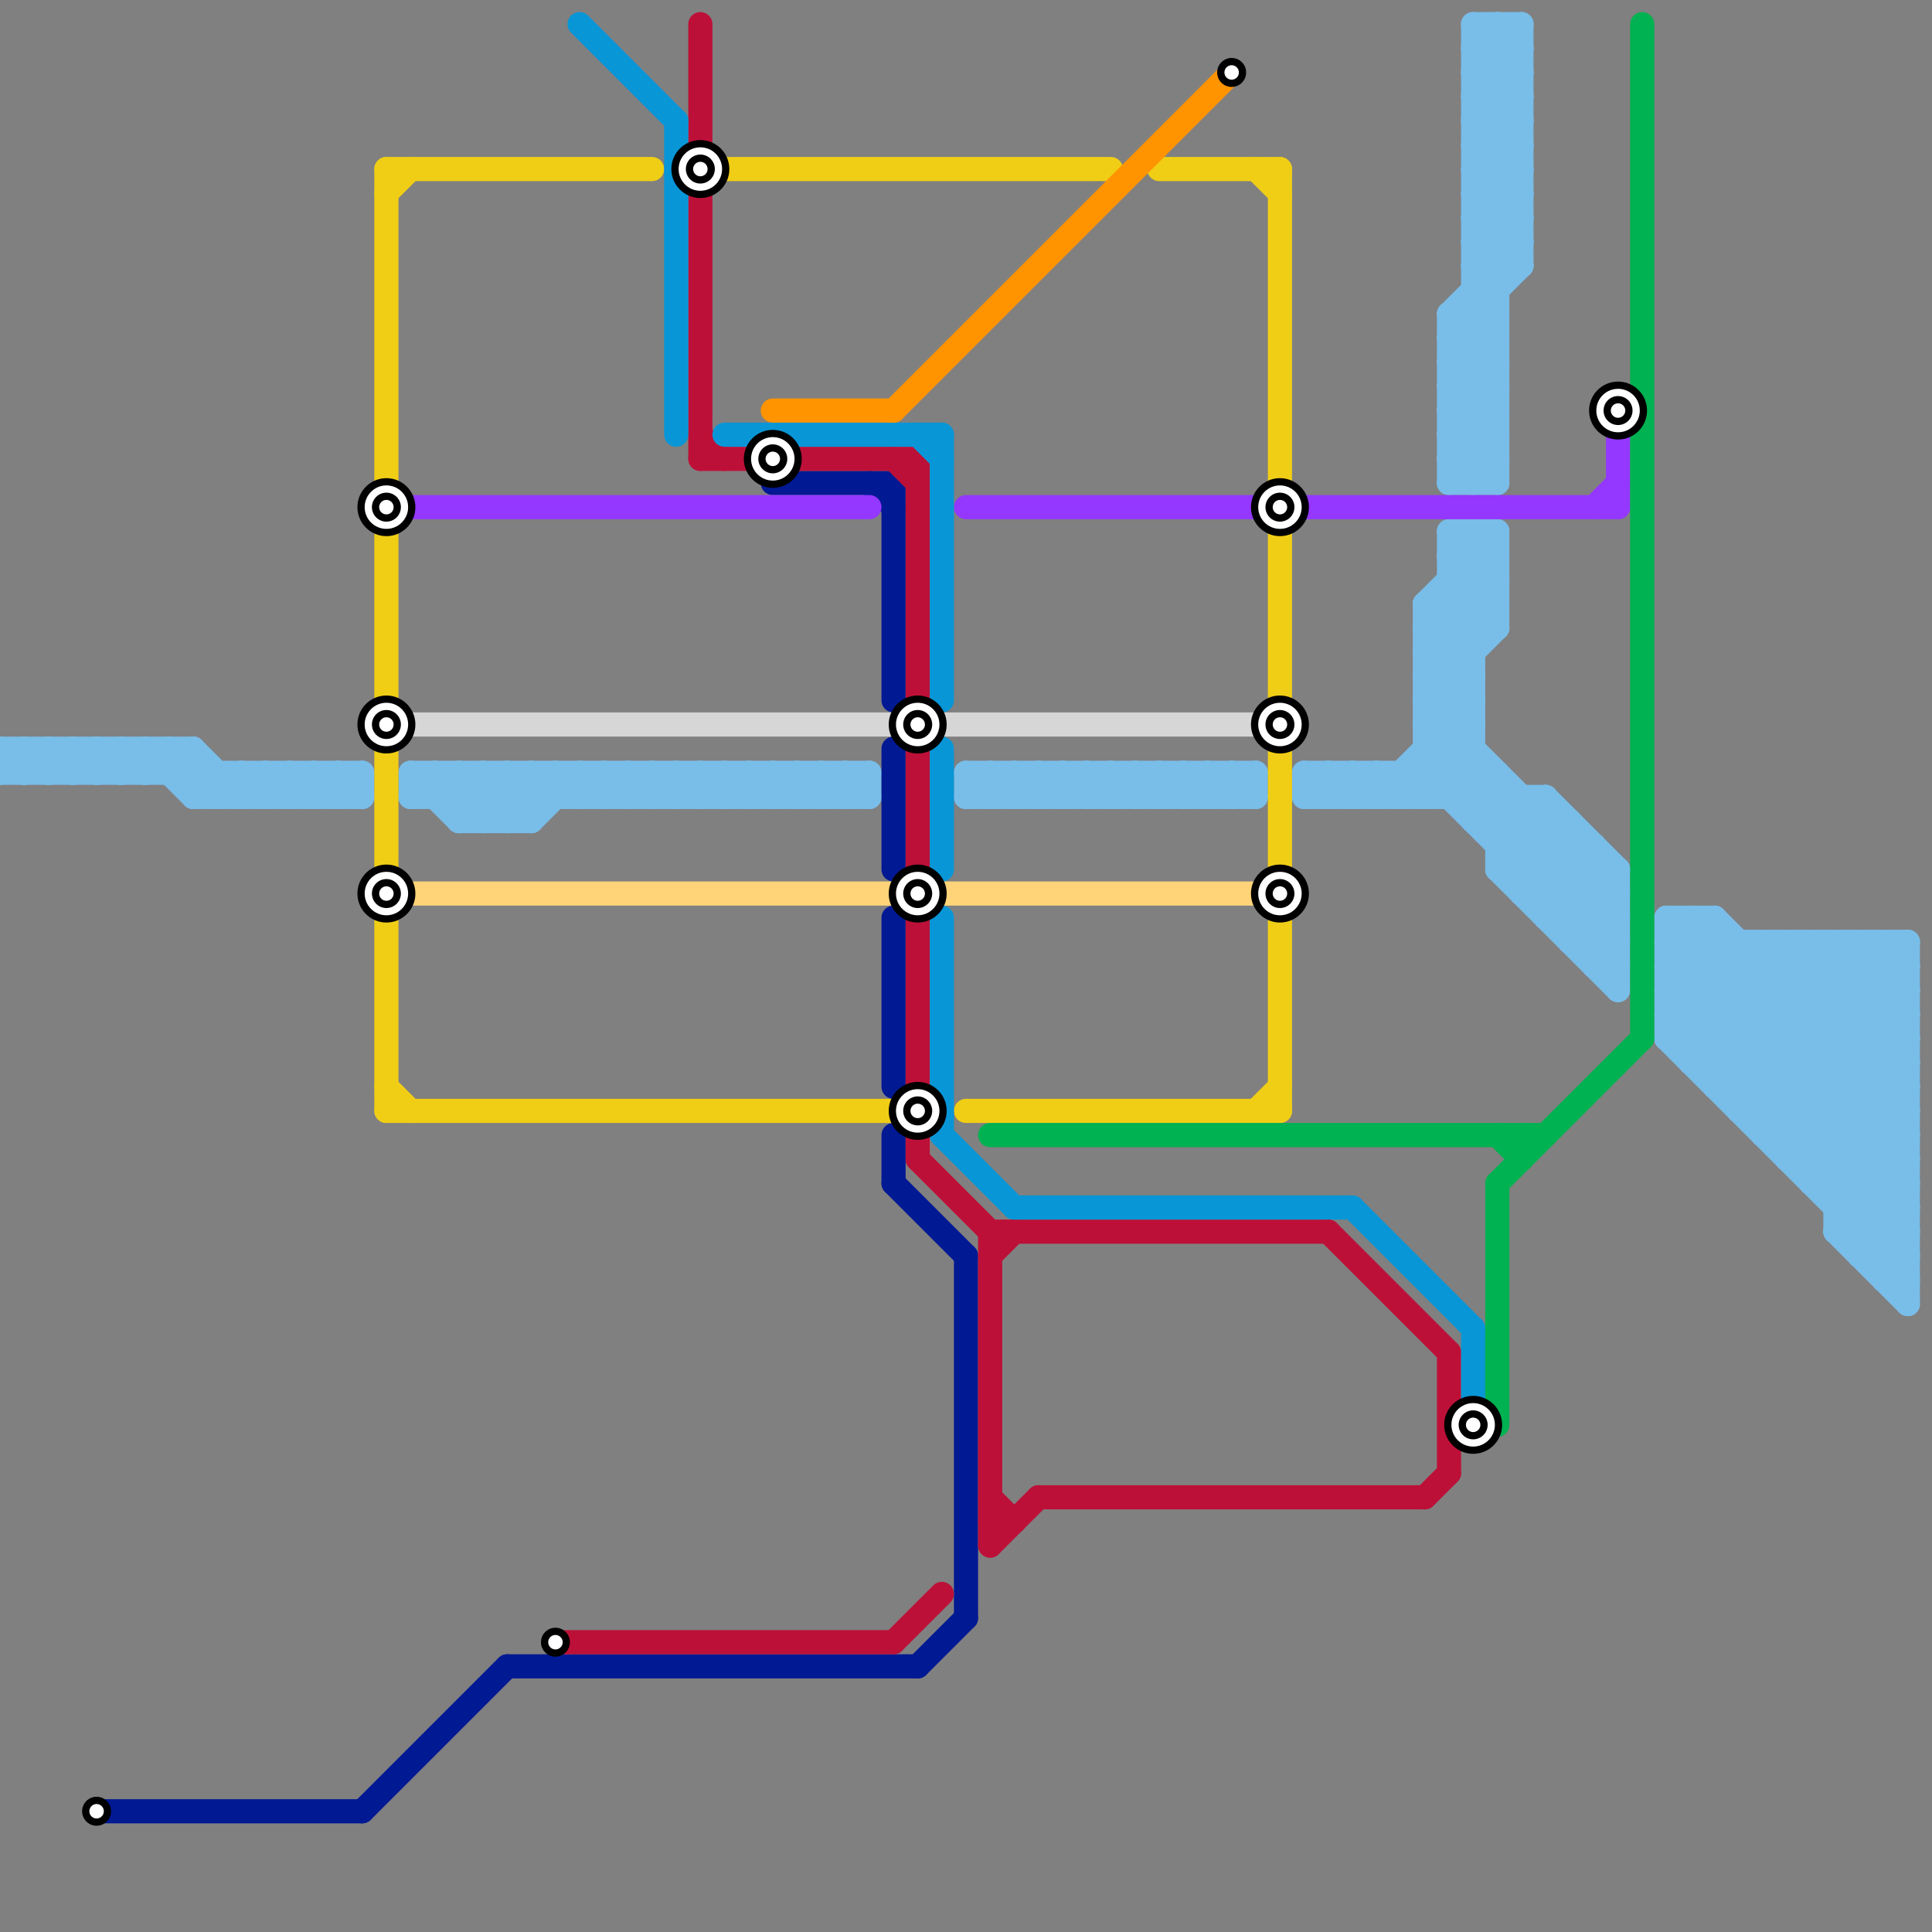 
<svg version="1.1" xmlns="http://www.w3.org/2000/svg" viewBox="0 0 80 80">
<rect x="0" y="0" width="80" height="80" fill="#808080" stroke="none"/>
<style>text { font: 1px Helvetica; font-weight: 600; white-space: pre; dominant-baseline: central; } line { stroke-width: 1; fill: none; stroke-linecap: round; stroke-linejoin: round; } .c0 { stroke: #79bde9 } .c1 { stroke: #011993 } .c2 { stroke: #f0ce15 } .c3 { stroke: #9437ff } .c4 { stroke: #d6d6d6 } .c5 { stroke: #ffd479 } .c6 { stroke: #bd1038 } .c7 { stroke: #0896d7 } .c8 { stroke: #ff9300 } .c9 { stroke: #00b251 }</style><defs><g id="wm-xf"><circle r="1.2" fill="#000"/><circle r="0.9" fill="#fff"/><circle r="0.6" fill="#000"/><circle r="0.3" fill="#fff"/></g><g id="wm"><circle r="0.6" fill="#000"/><circle r="0.3" fill="#fff"/></g></defs><line class="c0" x1="59" y1="25" x2="59" y2="33"/><line class="c0" x1="40" y1="33" x2="52" y2="33"/><line class="c0" x1="35" y1="32" x2="36" y2="33"/><line class="c0" x1="22" y1="32" x2="23" y2="33"/><line class="c0" x1="60" y1="13" x2="63" y2="10"/><line class="c0" x1="61" y1="3" x2="63" y2="5"/><line class="c0" x1="27" y1="33" x2="28" y2="32"/><line class="c0" x1="61" y1="10" x2="62" y2="11"/><line class="c0" x1="61" y1="12" x2="62" y2="13"/><line class="c0" x1="6" y1="31" x2="8" y2="33"/><line class="c0" x1="15" y1="32" x2="15" y2="33"/><line class="c0" x1="12" y1="32" x2="12" y2="33"/><line class="c0" x1="17" y1="32" x2="19" y2="34"/><line class="c0" x1="46" y1="32" x2="47" y2="33"/><line class="c0" x1="75" y1="49" x2="79" y2="45"/><line class="c0" x1="59" y1="27" x2="62" y2="24"/><line class="c0" x1="59" y1="29" x2="62" y2="26"/><line class="c0" x1="71" y1="44" x2="76" y2="39"/><line class="c0" x1="19" y1="32" x2="21" y2="34"/><line class="c0" x1="48" y1="32" x2="49" y2="33"/><line class="c0" x1="62" y1="35" x2="64" y2="33"/><line class="c0" x1="3" y1="31" x2="4" y2="32"/><line class="c0" x1="62" y1="1" x2="62" y2="20"/><line class="c0" x1="47" y1="33" x2="48" y2="32"/><line class="c0" x1="55" y1="33" x2="56" y2="32"/><line class="c0" x1="71" y1="45" x2="79" y2="45"/><line class="c0" x1="76" y1="51" x2="79" y2="54"/><line class="c0" x1="77" y1="39" x2="79" y2="41"/><line class="c0" x1="3" y1="32" x2="4" y2="31"/><line class="c0" x1="73" y1="39" x2="73" y2="47"/><line class="c0" x1="76" y1="50" x2="79" y2="47"/><line class="c0" x1="61" y1="5" x2="63" y2="7"/><line class="c0" x1="61" y1="1" x2="61" y2="20"/><line class="c0" x1="59" y1="31" x2="67" y2="39"/><line class="c0" x1="75" y1="49" x2="79" y2="49"/><line class="c0" x1="41" y1="32" x2="42" y2="33"/><line class="c0" x1="20" y1="34" x2="22" y2="32"/><line class="c0" x1="43" y1="32" x2="44" y2="33"/><line class="c0" x1="60" y1="17" x2="62" y2="15"/><line class="c0" x1="30" y1="32" x2="30" y2="33"/><line class="c0" x1="70" y1="38" x2="79" y2="47"/><line class="c0" x1="63" y1="37" x2="65" y2="35"/><line class="c0" x1="1" y1="31" x2="1" y2="32"/><line class="c0" x1="60" y1="13" x2="62" y2="13"/><line class="c0" x1="31" y1="32" x2="31" y2="33"/><line class="c0" x1="62" y1="36" x2="67" y2="41"/><line class="c0" x1="43" y1="33" x2="44" y2="32"/><line class="c0" x1="61" y1="8" x2="63" y2="8"/><line class="c0" x1="56" y1="32" x2="56" y2="33"/><line class="c0" x1="60" y1="25" x2="61" y2="26"/><line class="c0" x1="12" y1="32" x2="13" y2="33"/><line class="c0" x1="77" y1="51" x2="79" y2="49"/><line class="c0" x1="61" y1="2" x2="63" y2="4"/><line class="c0" x1="61" y1="34" x2="65" y2="34"/><line class="c0" x1="62" y1="34" x2="63" y2="33"/><line class="c0" x1="60" y1="17" x2="62" y2="19"/><line class="c0" x1="61" y1="11" x2="62" y2="12"/><line class="c0" x1="61" y1="13" x2="62" y2="14"/><line class="c0" x1="21" y1="32" x2="21" y2="34"/><line class="c0" x1="60" y1="22" x2="60" y2="33"/><line class="c0" x1="76" y1="39" x2="76" y2="51"/><line class="c0" x1="56" y1="32" x2="57" y2="33"/><line class="c0" x1="60" y1="19" x2="62" y2="19"/><line class="c0" x1="59" y1="28" x2="62" y2="25"/><line class="c0" x1="77" y1="39" x2="77" y2="52"/><line class="c0" x1="4" y1="31" x2="5" y2="32"/><line class="c0" x1="62" y1="36" x2="67" y2="36"/><line class="c0" x1="61" y1="7" x2="63" y2="7"/><line class="c0" x1="60" y1="16" x2="62" y2="18"/><line class="c0" x1="40" y1="32" x2="52" y2="32"/><line class="c0" x1="33" y1="32" x2="34" y2="33"/><line class="c0" x1="60" y1="18" x2="62" y2="20"/><line class="c0" x1="76" y1="51" x2="79" y2="48"/><line class="c0" x1="61" y1="4" x2="63" y2="6"/><line class="c0" x1="69" y1="40" x2="71" y2="38"/><line class="c0" x1="7" y1="31" x2="7" y2="32"/><line class="c0" x1="18" y1="33" x2="19" y2="32"/><line class="c0" x1="1" y1="31" x2="2" y2="32"/><line class="c0" x1="8" y1="31" x2="8" y2="33"/><line class="c0" x1="77" y1="52" x2="79" y2="52"/><line class="c0" x1="0" y1="31" x2="0" y2="32"/><line class="c0" x1="21" y1="34" x2="23" y2="32"/><line class="c0" x1="51" y1="33" x2="52" y2="32"/><line class="c0" x1="69" y1="43" x2="79" y2="53"/><line class="c0" x1="2" y1="31" x2="2" y2="32"/><line class="c0" x1="79" y1="39" x2="79" y2="54"/><line class="c0" x1="59" y1="25" x2="62" y2="22"/><line class="c0" x1="13" y1="32" x2="14" y2="33"/><line class="c0" x1="28" y1="32" x2="29" y2="33"/><line class="c0" x1="23" y1="32" x2="23" y2="33"/><line class="c0" x1="50" y1="32" x2="50" y2="33"/><line class="c0" x1="57" y1="32" x2="58" y2="33"/><line class="c0" x1="75" y1="39" x2="75" y2="49"/><line class="c0" x1="0" y1="31" x2="8" y2="31"/><line class="c0" x1="52" y1="32" x2="52" y2="33"/><line class="c0" x1="69" y1="42" x2="79" y2="52"/><line class="c0" x1="27" y1="32" x2="27" y2="33"/><line class="c0" x1="62" y1="22" x2="62" y2="26"/><line class="c0" x1="18" y1="32" x2="18" y2="33"/><line class="c0" x1="61" y1="10" x2="63" y2="8"/><line class="c0" x1="49" y1="32" x2="49" y2="33"/><line class="c0" x1="61" y1="6" x2="63" y2="6"/><line class="c0" x1="26" y1="33" x2="27" y2="32"/><line class="c0" x1="9" y1="33" x2="10" y2="32"/><line class="c0" x1="60" y1="23" x2="62" y2="23"/><line class="c0" x1="20" y1="32" x2="22" y2="34"/><line class="c0" x1="60" y1="15" x2="62" y2="17"/><line class="c0" x1="11" y1="33" x2="12" y2="32"/><line class="c0" x1="19" y1="32" x2="19" y2="34"/><line class="c0" x1="69" y1="43" x2="79" y2="43"/><line class="c0" x1="55" y1="32" x2="55" y2="33"/><line class="c0" x1="60" y1="24" x2="62" y2="26"/><line class="c0" x1="40" y1="32" x2="40" y2="33"/><line class="c0" x1="73" y1="47" x2="79" y2="47"/><line class="c0" x1="54" y1="32" x2="55" y2="33"/><line class="c0" x1="5" y1="31" x2="5" y2="32"/><line class="c0" x1="60" y1="20" x2="62" y2="20"/><line class="c0" x1="29" y1="32" x2="30" y2="33"/><line class="c0" x1="76" y1="39" x2="79" y2="42"/><line class="c0" x1="67" y1="36" x2="67" y2="41"/><line class="c0" x1="24" y1="33" x2="25" y2="32"/><line class="c0" x1="24" y1="32" x2="24" y2="33"/><line class="c0" x1="58" y1="32" x2="59" y2="33"/><line class="c0" x1="69" y1="42" x2="79" y2="42"/><line class="c0" x1="65" y1="39" x2="67" y2="39"/><line class="c0" x1="61" y1="7" x2="63" y2="5"/><line class="c0" x1="62" y1="35" x2="66" y2="35"/><line class="c0" x1="57" y1="33" x2="61" y2="29"/><line class="c0" x1="66" y1="35" x2="66" y2="40"/><line class="c0" x1="69" y1="42" x2="72" y2="39"/><line class="c0" x1="61" y1="2" x2="62" y2="1"/><line class="c0" x1="6" y1="32" x2="7" y2="31"/><line class="c0" x1="70" y1="38" x2="70" y2="44"/><line class="c0" x1="61" y1="4" x2="63" y2="4"/><line class="c0" x1="69" y1="41" x2="79" y2="51"/><line class="c0" x1="42" y1="32" x2="42" y2="33"/><line class="c0" x1="17" y1="33" x2="18" y2="32"/><line class="c0" x1="71" y1="38" x2="71" y2="45"/><line class="c0" x1="19" y1="33" x2="20" y2="32"/><line class="c0" x1="1" y1="32" x2="2" y2="31"/><line class="c0" x1="64" y1="33" x2="67" y2="36"/><line class="c0" x1="12" y1="33" x2="13" y2="32"/><line class="c0" x1="44" y1="32" x2="45" y2="33"/><line class="c0" x1="48" y1="32" x2="48" y2="33"/><line class="c0" x1="61" y1="9" x2="63" y2="7"/><line class="c0" x1="14" y1="33" x2="15" y2="32"/><line class="c0" x1="10" y1="32" x2="10" y2="33"/><line class="c0" x1="62" y1="1" x2="63" y2="2"/><line class="c0" x1="59" y1="30" x2="61" y2="28"/><line class="c0" x1="46" y1="33" x2="47" y2="32"/><line class="c0" x1="70" y1="44" x2="79" y2="44"/><line class="c0" x1="40" y1="33" x2="41" y2="32"/><line class="c0" x1="59" y1="31" x2="61" y2="31"/><line class="c0" x1="60" y1="22" x2="62" y2="22"/><line class="c0" x1="48" y1="33" x2="49" y2="32"/><line class="c0" x1="73" y1="47" x2="79" y2="41"/><line class="c0" x1="59" y1="29" x2="67" y2="37"/><line class="c0" x1="61" y1="12" x2="62" y2="12"/><line class="c0" x1="70" y1="43" x2="74" y2="39"/><line class="c0" x1="69" y1="41" x2="79" y2="41"/><line class="c0" x1="61" y1="6" x2="63" y2="4"/><line class="c0" x1="61" y1="34" x2="62" y2="33"/><line class="c0" x1="63" y1="37" x2="67" y2="37"/><line class="c0" x1="61" y1="1" x2="63" y2="3"/><line class="c0" x1="25" y1="32" x2="26" y2="33"/><line class="c0" x1="59" y1="28" x2="61" y2="30"/><line class="c0" x1="33" y1="33" x2="34" y2="32"/><line class="c0" x1="30" y1="32" x2="31" y2="33"/><line class="c0" x1="41" y1="33" x2="42" y2="32"/><line class="c0" x1="35" y1="33" x2="36" y2="32"/><line class="c0" x1="59" y1="30" x2="67" y2="38"/><line class="c0" x1="34" y1="33" x2="35" y2="32"/><line class="c0" x1="31" y1="32" x2="32" y2="33"/><line class="c0" x1="60" y1="19" x2="61" y2="20"/><line class="c0" x1="60" y1="20" x2="62" y2="18"/><line class="c0" x1="51" y1="32" x2="51" y2="33"/><line class="c0" x1="78" y1="53" x2="79" y2="53"/><line class="c0" x1="64" y1="38" x2="67" y2="38"/><line class="c0" x1="65" y1="39" x2="67" y2="37"/><line class="c0" x1="59" y1="26" x2="62" y2="23"/><line class="c0" x1="72" y1="46" x2="79" y2="39"/><line class="c0" x1="61" y1="3" x2="63" y2="3"/><line class="c0" x1="33" y1="32" x2="33" y2="33"/><line class="c0" x1="54" y1="33" x2="55" y2="32"/><line class="c0" x1="74" y1="39" x2="79" y2="44"/><line class="c0" x1="73" y1="46" x2="79" y2="40"/><line class="c0" x1="76" y1="50" x2="79" y2="50"/><line class="c0" x1="19" y1="34" x2="22" y2="34"/><line class="c0" x1="60" y1="14" x2="62" y2="16"/><line class="c0" x1="20" y1="32" x2="20" y2="34"/><line class="c0" x1="78" y1="39" x2="78" y2="53"/><line class="c0" x1="49" y1="33" x2="50" y2="32"/><line class="c0" x1="4" y1="32" x2="5" y2="31"/><line class="c0" x1="76" y1="49" x2="79" y2="46"/><line class="c0" x1="62" y1="36" x2="64" y2="34"/><line class="c0" x1="61" y1="33" x2="62" y2="32"/><line class="c0" x1="32" y1="32" x2="32" y2="33"/><line class="c0" x1="69" y1="39" x2="70" y2="38"/><line class="c0" x1="26" y1="32" x2="26" y2="33"/><line class="c0" x1="64" y1="38" x2="66" y2="36"/><line class="c0" x1="61" y1="5" x2="63" y2="5"/><line class="c0" x1="8" y1="33" x2="15" y2="33"/><line class="c0" x1="26" y1="32" x2="27" y2="33"/><line class="c0" x1="78" y1="39" x2="79" y2="40"/><line class="c0" x1="21" y1="32" x2="22" y2="33"/><line class="c0" x1="23" y1="32" x2="24" y2="33"/><line class="c0" x1="69" y1="38" x2="79" y2="48"/><line class="c0" x1="50" y1="32" x2="51" y2="33"/><line class="c0" x1="69" y1="40" x2="79" y2="50"/><line class="c0" x1="56" y1="33" x2="57" y2="32"/><line class="c0" x1="9" y1="32" x2="9" y2="33"/><line class="c0" x1="59" y1="27" x2="61" y2="29"/><line class="c0" x1="45" y1="32" x2="45" y2="33"/><line class="c0" x1="22" y1="32" x2="22" y2="34"/><line class="c0" x1="14" y1="32" x2="14" y2="33"/><line class="c0" x1="61" y1="8" x2="63" y2="6"/><line class="c0" x1="11" y1="32" x2="11" y2="33"/><line class="c0" x1="61" y1="20" x2="62" y2="19"/><line class="c0" x1="0" y1="31" x2="1" y2="32"/><line class="c0" x1="34" y1="32" x2="35" y2="33"/><line class="c0" x1="61" y1="2" x2="63" y2="2"/><line class="c0" x1="74" y1="48" x2="79" y2="48"/><line class="c0" x1="18" y1="32" x2="20" y2="34"/><line class="c0" x1="60" y1="17" x2="62" y2="17"/><line class="c0" x1="2" y1="31" x2="3" y2="32"/><line class="c0" x1="63" y1="1" x2="63" y2="11"/><line class="c0" x1="59" y1="26" x2="62" y2="26"/><line class="c0" x1="7" y1="32" x2="8" y2="31"/><line class="c0" x1="60" y1="19" x2="62" y2="17"/><line class="c0" x1="60" y1="13" x2="62" y2="15"/><line class="c0" x1="76" y1="51" x2="79" y2="51"/><line class="c0" x1="63" y1="33" x2="63" y2="37"/><line class="c0" x1="72" y1="39" x2="72" y2="46"/><line class="c0" x1="65" y1="38" x2="67" y2="36"/><line class="c0" x1="3" y1="31" x2="3" y2="32"/><line class="c0" x1="61" y1="8" x2="63" y2="10"/><line class="c0" x1="60" y1="16" x2="62" y2="16"/><line class="c0" x1="74" y1="48" x2="79" y2="43"/><line class="c0" x1="60" y1="18" x2="62" y2="18"/><line class="c0" x1="27" y1="32" x2="28" y2="33"/><line class="c0" x1="59" y1="25" x2="62" y2="25"/><line class="c0" x1="64" y1="37" x2="66" y2="35"/><line class="c0" x1="19" y1="34" x2="21" y2="32"/><line class="c0" x1="69" y1="40" x2="79" y2="40"/><line class="c0" x1="49" y1="32" x2="50" y2="33"/><line class="c0" x1="17" y1="32" x2="17" y2="33"/><line class="c0" x1="24" y1="32" x2="25" y2="33"/><line class="c0" x1="47" y1="32" x2="47" y2="33"/><line class="c0" x1="77" y1="52" x2="79" y2="50"/><line class="c0" x1="61" y1="7" x2="63" y2="9"/><line class="c0" x1="46" y1="32" x2="46" y2="33"/><line class="c0" x1="55" y1="32" x2="56" y2="33"/><line class="c0" x1="69" y1="39" x2="79" y2="49"/><line class="c0" x1="74" y1="39" x2="74" y2="48"/><line class="c0" x1="60" y1="33" x2="61" y2="32"/><line class="c0" x1="42" y1="32" x2="43" y2="33"/><line class="c0" x1="69" y1="38" x2="71" y2="38"/><line class="c0" x1="78" y1="52" x2="79" y2="51"/><line class="c0" x1="5" y1="31" x2="6" y2="32"/><line class="c0" x1="61" y1="5" x2="63" y2="3"/><line class="c0" x1="41" y1="32" x2="41" y2="33"/><line class="c0" x1="35" y1="32" x2="35" y2="33"/><line class="c0" x1="13" y1="33" x2="14" y2="32"/><line class="c0" x1="10" y1="32" x2="11" y2="33"/><line class="c0" x1="54" y1="33" x2="64" y2="33"/><line class="c0" x1="61" y1="9" x2="63" y2="11"/><line class="c0" x1="6" y1="31" x2="6" y2="32"/><line class="c0" x1="36" y1="32" x2="36" y2="33"/><line class="c0" x1="4" y1="31" x2="4" y2="32"/><line class="c0" x1="0" y1="32" x2="15" y2="32"/><line class="c0" x1="8" y1="33" x2="9" y2="32"/><line class="c0" x1="73" y1="39" x2="79" y2="45"/><line class="c0" x1="59" y1="27" x2="61" y2="27"/><line class="c0" x1="22" y1="34" x2="24" y2="32"/><line class="c0" x1="59" y1="29" x2="61" y2="29"/><line class="c0" x1="60" y1="15" x2="62" y2="15"/><line class="c0" x1="74" y1="47" x2="79" y2="42"/><line class="c0" x1="66" y1="39" x2="67" y2="38"/><line class="c0" x1="60" y1="24" x2="62" y2="24"/><line class="c0" x1="25" y1="33" x2="26" y2="32"/><line class="c0" x1="25" y1="32" x2="25" y2="33"/><line class="c0" x1="69" y1="39" x2="79" y2="39"/><line class="c0" x1="61" y1="10" x2="63" y2="10"/><line class="c0" x1="17" y1="32" x2="36" y2="32"/><line class="c0" x1="61" y1="22" x2="62" y2="23"/><line class="c0" x1="59" y1="26" x2="61" y2="28"/><line class="c0" x1="61" y1="6" x2="63" y2="8"/><line class="c0" x1="64" y1="33" x2="64" y2="38"/><line class="c0" x1="60" y1="23" x2="62" y2="25"/><line class="c0" x1="13" y1="32" x2="13" y2="33"/><line class="c0" x1="75" y1="39" x2="79" y2="43"/><line class="c0" x1="28" y1="33" x2="29" y2="32"/><line class="c0" x1="43" y1="32" x2="43" y2="33"/><line class="c0" x1="71" y1="45" x2="77" y2="39"/><line class="c0" x1="60" y1="16" x2="62" y2="14"/><line class="c0" x1="61" y1="11" x2="63" y2="11"/><line class="c0" x1="60" y1="18" x2="62" y2="16"/><line class="c0" x1="17" y1="33" x2="36" y2="33"/><line class="c0" x1="30" y1="33" x2="31" y2="32"/><line class="c0" x1="57" y1="32" x2="57" y2="33"/><line class="c0" x1="29" y1="33" x2="30" y2="32"/><line class="c0" x1="51" y1="32" x2="52" y2="33"/><line class="c0" x1="61" y1="4" x2="63" y2="2"/><line class="c0" x1="10" y1="33" x2="11" y2="32"/><line class="c0" x1="60" y1="22" x2="62" y2="24"/><line class="c0" x1="28" y1="32" x2="28" y2="33"/><line class="c0" x1="7" y1="31" x2="9" y2="33"/><line class="c0" x1="78" y1="53" x2="79" y2="52"/><line class="c0" x1="42" y1="33" x2="43" y2="32"/><line class="c0" x1="8" y1="31" x2="10" y2="33"/><line class="c0" x1="59" y1="25" x2="61" y2="27"/><line class="c0" x1="60" y1="13" x2="60" y2="20"/><line class="c0" x1="54" y1="32" x2="54" y2="33"/><line class="c0" x1="61" y1="22" x2="61" y2="34"/><line class="c0" x1="61" y1="9" x2="63" y2="9"/><line class="c0" x1="62" y1="32" x2="62" y2="36"/><line class="c0" x1="31" y1="33" x2="32" y2="32"/><line class="c0" x1="60" y1="14" x2="63" y2="11"/><line class="c0" x1="58" y1="32" x2="58" y2="33"/><line class="c0" x1="66" y1="40" x2="67" y2="40"/><line class="c0" x1="71" y1="38" x2="79" y2="46"/><line class="c0" x1="5" y1="32" x2="6" y2="31"/><line class="c0" x1="61" y1="1" x2="63" y2="1"/><line class="c0" x1="65" y1="34" x2="65" y2="39"/><line class="c0" x1="59" y1="28" x2="61" y2="28"/><line class="c0" x1="59" y1="30" x2="61" y2="30"/><line class="c0" x1="60" y1="15" x2="62" y2="13"/><line class="c0" x1="32" y1="33" x2="33" y2="32"/><line class="c0" x1="75" y1="48" x2="79" y2="44"/><line class="c0" x1="58" y1="33" x2="61" y2="30"/><line class="c0" x1="54" y1="32" x2="62" y2="32"/><line class="c0" x1="14" y1="32" x2="15" y2="33"/><line class="c0" x1="34" y1="32" x2="34" y2="33"/><line class="c0" x1="60" y1="23" x2="61" y2="22"/><line class="c0" x1="59" y1="33" x2="61" y2="31"/><line class="c0" x1="45" y1="32" x2="46" y2="33"/><line class="c0" x1="69" y1="41" x2="71" y2="39"/><line class="c0" x1="32" y1="32" x2="33" y2="33"/><line class="c0" x1="29" y1="32" x2="29" y2="33"/><line class="c0" x1="11" y1="32" x2="12" y2="33"/><line class="c0" x1="50" y1="33" x2="51" y2="32"/><line class="c0" x1="44" y1="33" x2="45" y2="32"/><line class="c0" x1="47" y1="32" x2="48" y2="33"/><line class="c0" x1="44" y1="32" x2="44" y2="33"/><line class="c0" x1="40" y1="32" x2="41" y2="33"/><line class="c0" x1="59" y1="32" x2="67" y2="40"/><line class="c0" x1="45" y1="33" x2="46" y2="32"/><line class="c0" x1="69" y1="43" x2="73" y2="39"/><line class="c0" x1="0" y1="32" x2="1" y2="31"/><line class="c0" x1="72" y1="46" x2="79" y2="46"/><line class="c0" x1="69" y1="38" x2="69" y2="43"/><line class="c0" x1="61" y1="11" x2="63" y2="9"/><line class="c0" x1="61" y1="3" x2="63" y2="1"/><line class="c0" x1="72" y1="45" x2="78" y2="39"/><line class="c0" x1="2" y1="32" x2="3" y2="31"/><line class="c0" x1="63" y1="36" x2="65" y2="34"/><line class="c0" x1="66" y1="40" x2="67" y2="39"/><line class="c0" x1="60" y1="14" x2="62" y2="14"/><line class="c0" x1="70" y1="44" x2="75" y2="39"/><line class="c1" x1="37" y1="20" x2="37" y2="29"/><line class="c1" x1="32" y1="20" x2="37" y2="20"/><line class="c1" x1="38" y1="69" x2="40" y2="67"/><line class="c1" x1="36" y1="20" x2="37" y2="21"/><line class="c1" x1="4" y1="75" x2="15" y2="75"/><line class="c1" x1="15" y1="75" x2="21" y2="69"/><line class="c1" x1="37" y1="47" x2="37" y2="49"/><line class="c1" x1="40" y1="52" x2="40" y2="67"/><line class="c1" x1="37" y1="49" x2="40" y2="52"/><line class="c1" x1="37" y1="38" x2="37" y2="45"/><line class="c1" x1="37" y1="31" x2="37" y2="36"/><line class="c1" x1="21" y1="69" x2="38" y2="69"/><line class="c2" x1="16" y1="31" x2="16" y2="36"/><line class="c2" x1="48" y1="7" x2="53" y2="7"/><line class="c2" x1="40" y1="46" x2="53" y2="46"/><line class="c2" x1="53" y1="22" x2="53" y2="29"/><line class="c2" x1="16" y1="38" x2="16" y2="46"/><line class="c2" x1="53" y1="31" x2="53" y2="36"/><line class="c2" x1="16" y1="45" x2="17" y2="46"/><line class="c2" x1="30" y1="7" x2="46" y2="7"/><line class="c2" x1="16" y1="46" x2="37" y2="46"/><line class="c2" x1="16" y1="22" x2="16" y2="29"/><line class="c2" x1="16" y1="8" x2="17" y2="7"/><line class="c2" x1="16" y1="7" x2="16" y2="20"/><line class="c2" x1="52" y1="46" x2="53" y2="45"/><line class="c2" x1="16" y1="7" x2="27" y2="7"/><line class="c2" x1="53" y1="38" x2="53" y2="46"/><line class="c2" x1="52" y1="7" x2="53" y2="8"/><line class="c2" x1="53" y1="7" x2="53" y2="20"/><line class="c3" x1="66" y1="21" x2="67" y2="20"/><line class="c3" x1="16" y1="21" x2="36" y2="21"/><line class="c3" x1="40" y1="21" x2="67" y2="21"/><line class="c3" x1="67" y1="17" x2="67" y2="21"/><line class="c4" x1="16" y1="30" x2="53" y2="30"/><line class="c5" x1="16" y1="37" x2="53" y2="37"/><line class="c6" x1="55" y1="51" x2="60" y2="56"/><line class="c6" x1="37" y1="19" x2="38" y2="20"/><line class="c6" x1="29" y1="19" x2="38" y2="19"/><line class="c6" x1="41" y1="51" x2="55" y2="51"/><line class="c6" x1="41" y1="63" x2="42" y2="63"/><line class="c6" x1="29" y1="1" x2="29" y2="19"/><line class="c6" x1="60" y1="56" x2="60" y2="61"/><line class="c6" x1="38" y1="31" x2="38" y2="36"/><line class="c6" x1="41" y1="51" x2="41" y2="64"/><line class="c6" x1="59" y1="62" x2="60" y2="61"/><line class="c6" x1="38" y1="19" x2="38" y2="29"/><line class="c6" x1="37" y1="68" x2="39" y2="66"/><line class="c6" x1="23" y1="68" x2="37" y2="68"/><line class="c6" x1="29" y1="18" x2="30" y2="19"/><line class="c6" x1="38" y1="48" x2="41" y2="51"/><line class="c6" x1="41" y1="64" x2="43" y2="62"/><line class="c6" x1="41" y1="52" x2="42" y2="51"/><line class="c6" x1="41" y1="62" x2="42" y2="63"/><line class="c6" x1="43" y1="62" x2="59" y2="62"/><line class="c6" x1="38" y1="38" x2="38" y2="48"/><line class="c7" x1="38" y1="18" x2="39" y2="19"/><line class="c7" x1="24" y1="1" x2="28" y2="5"/><line class="c7" x1="56" y1="50" x2="61" y2="55"/><line class="c7" x1="39" y1="47" x2="42" y2="50"/><line class="c7" x1="30" y1="18" x2="39" y2="18"/><line class="c7" x1="39" y1="38" x2="39" y2="47"/><line class="c7" x1="39" y1="31" x2="39" y2="36"/><line class="c7" x1="28" y1="5" x2="28" y2="18"/><line class="c7" x1="39" y1="18" x2="39" y2="29"/><line class="c7" x1="61" y1="55" x2="61" y2="59"/><line class="c7" x1="42" y1="50" x2="56" y2="50"/><line class="c8" x1="37" y1="17" x2="51" y2="3"/><line class="c8" x1="32" y1="17" x2="37" y2="17"/><line class="c9" x1="41" y1="47" x2="64" y2="47"/><line class="c9" x1="62" y1="49" x2="68" y2="43"/><line class="c9" x1="68" y1="1" x2="68" y2="43"/><line class="c9" x1="62" y1="47" x2="63" y2="48"/><line class="c9" x1="63" y1="47" x2="63" y2="48"/><line class="c9" x1="62" y1="49" x2="62" y2="59"/>

<use x="16" y="21" href="#wm-xf"/><use x="16" y="30" href="#wm-xf"/><use x="16" y="37" href="#wm-xf"/><use x="23" y="68" href="#wm"/><use x="29" y="7" href="#wm-xf"/><use x="32" y="19" href="#wm-xf"/><use x="38" y="30" href="#wm-xf"/><use x="38" y="37" href="#wm-xf"/><use x="38" y="46" href="#wm-xf"/><use x="4" y="75" href="#wm"/><use x="51" y="3" href="#wm"/><use x="53" y="21" href="#wm-xf"/><use x="53" y="30" href="#wm-xf"/><use x="53" y="37" href="#wm-xf"/><use x="61" y="59" href="#wm-xf"/><use x="67" y="17" href="#wm-xf"/>
</svg>

